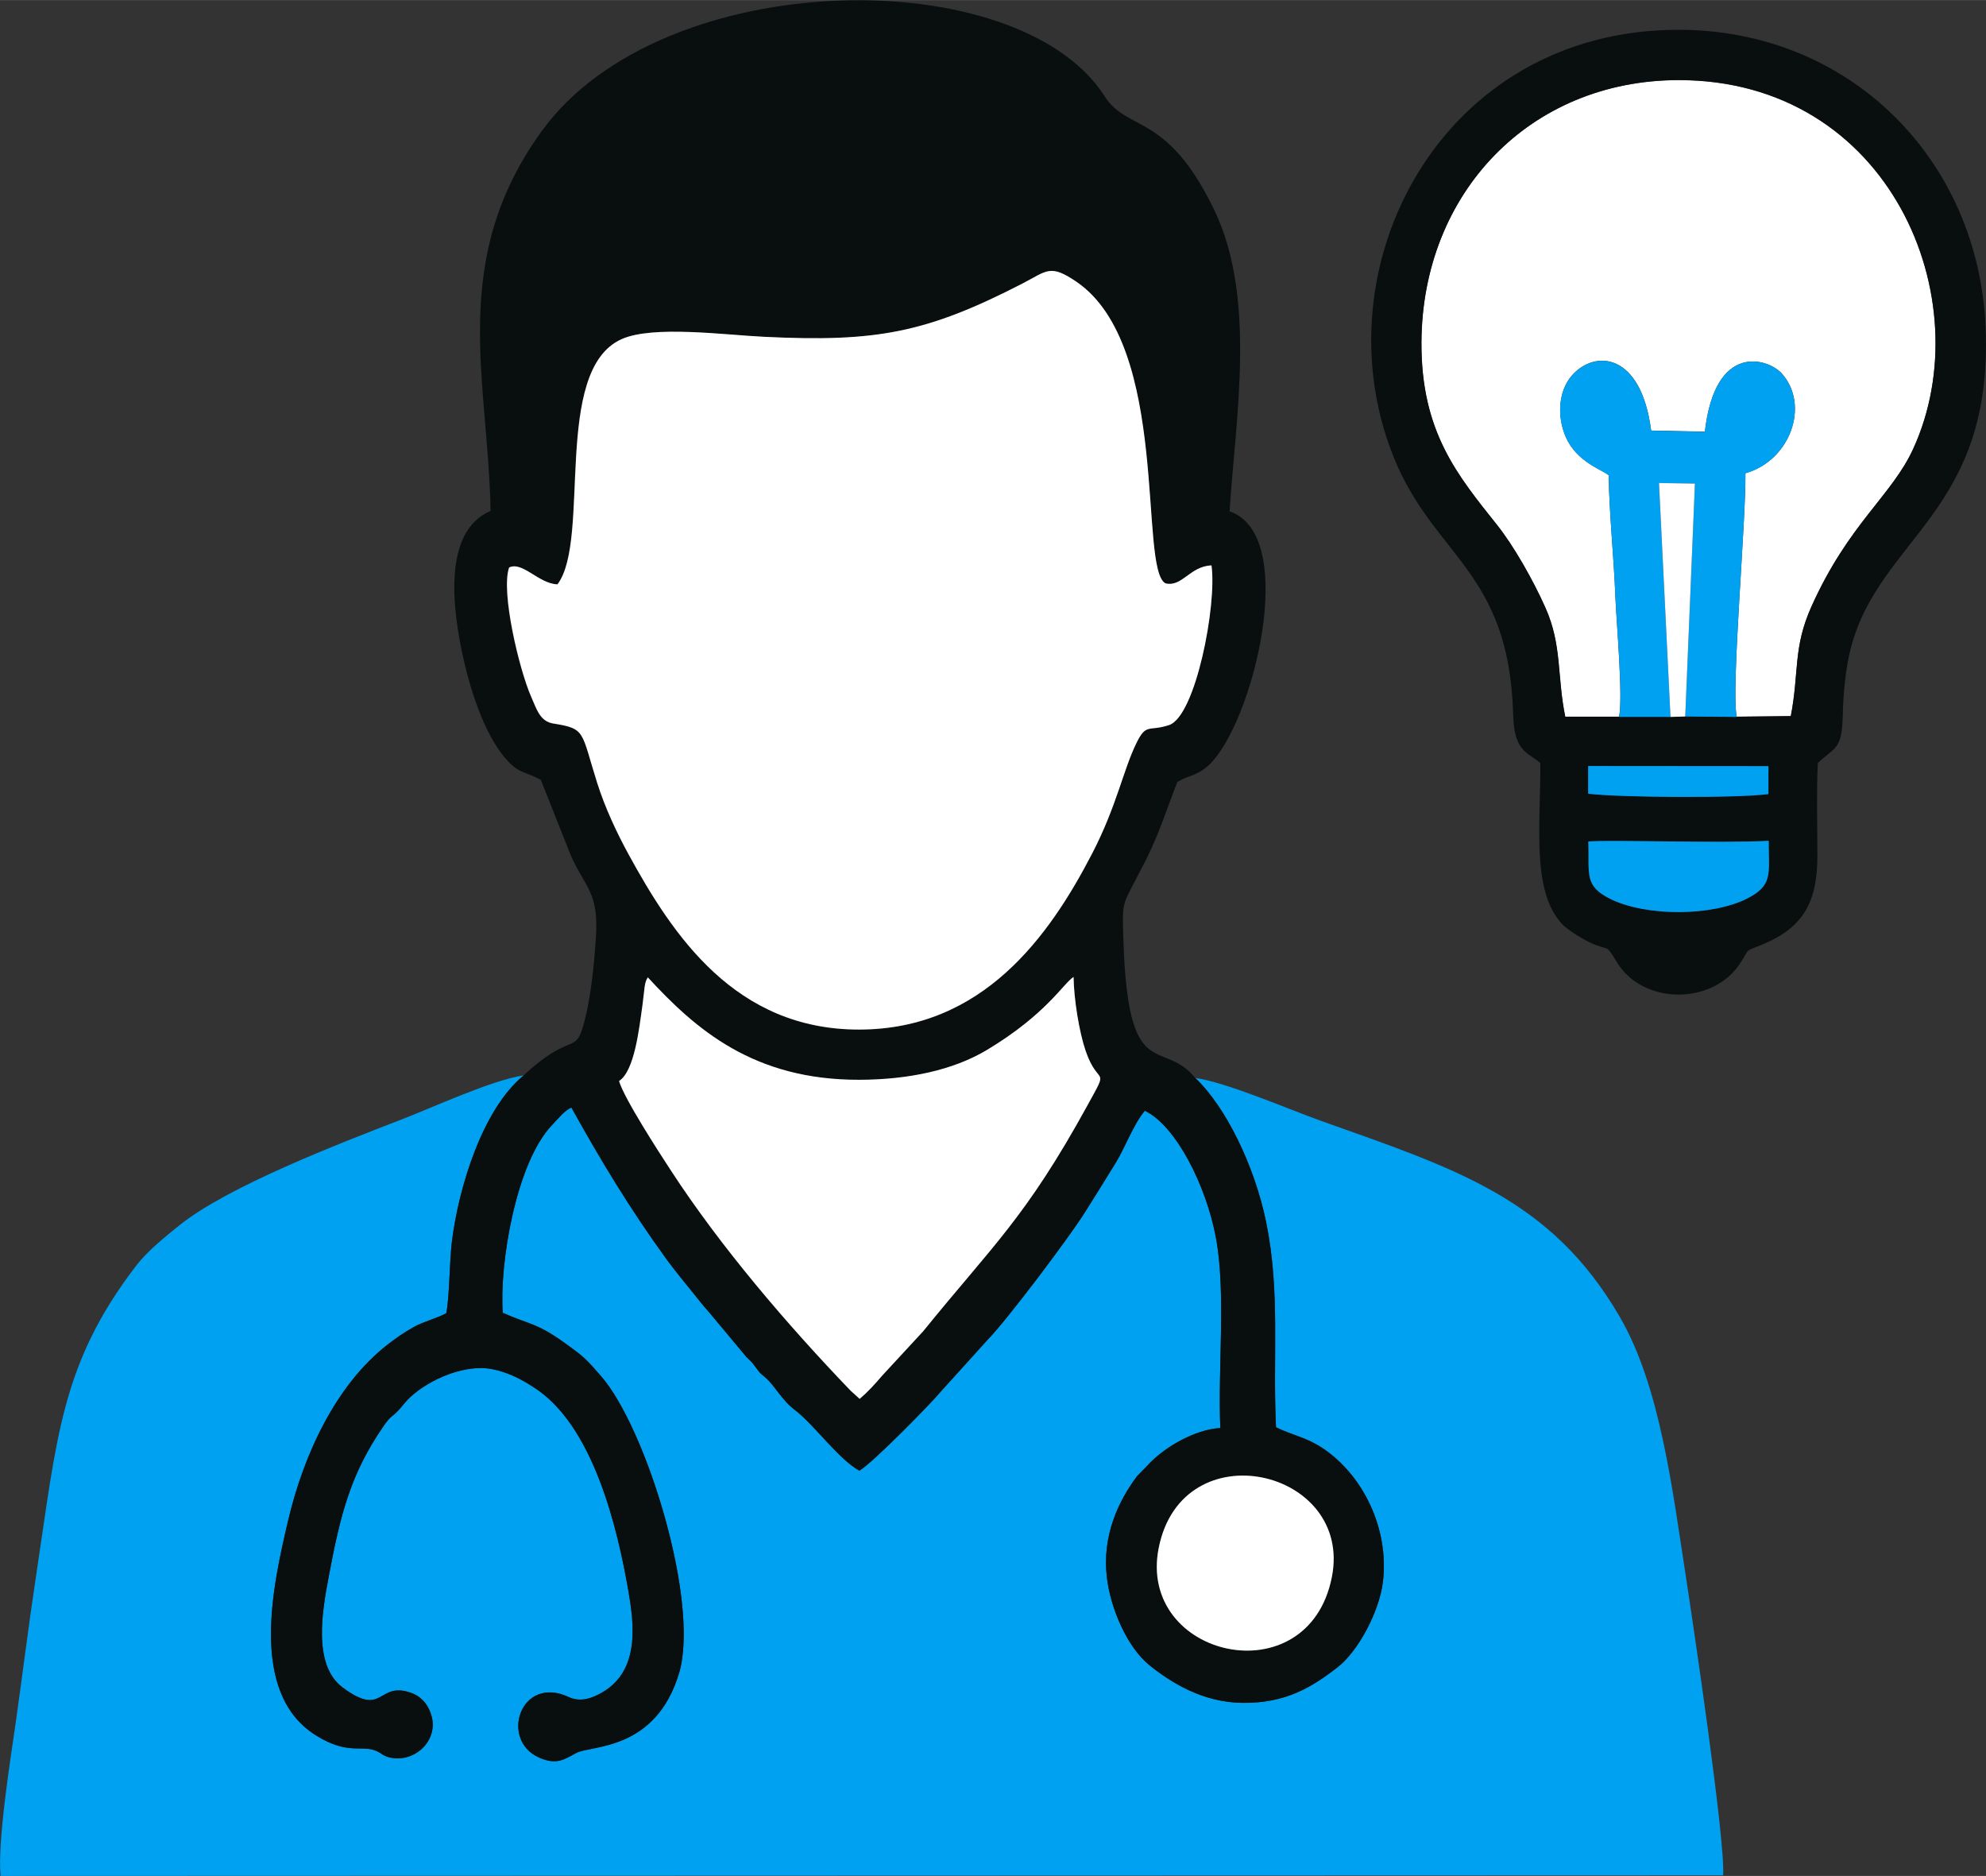 <?xml version="1.0" encoding="UTF-8"?>
<!DOCTYPE svg PUBLIC "-//W3C//DTD SVG 1.1//EN" "http://www.w3.org/Graphics/SVG/1.1/DTD/svg11.dtd">
<!-- Creator: CorelDRAW -->
<svg xmlns="http://www.w3.org/2000/svg" xml:space="preserve" width="29.67mm" height="28.02mm" version="1.1" style="shape-rendering:geometricPrecision; text-rendering:geometricPrecision; image-rendering:optimizeQuality; fill-rule:evenodd; clip-rule:evenodd"
viewBox="0 0 141.57 133.69"
 xmlns:xlink="http://www.w3.org/1999/xlink"
 xmlns:xodm="http://www.corel.com/coreldraw/odm/2003">
 <rect x="0" y="0" width="141.57" height="133.69" fill="#333333" stroke="none"/>
 <defs>
  <style type="text/css">
   <![CDATA[
    .fil0 {fill:#00A1F1}
    .fil1 {fill:#090E0F}
    .fil2 {fill:white}
   ]]>
  </style>
 </defs>
 <g id="Capa_x0020_1">
  <g id="_2843521680448">
   <path class="fil0" d="M0.03 133.69l122.8 -0.04c0.18,-2.32 -2.1,-17.67 -2.61,-21 -1,-6.44 -1.85,-13.81 -4.76,-18.81 -4.91,-8.46 -11.75,-10.56 -21.34,-13.98 -2.27,-0.81 -6.7,-2.73 -8.91,-3.04 2.16,2.04 4.23,6.24 5.05,10.29 1.02,5.01 0.46,9.55 0.7,14.6 1.21,0.59 2.12,0.7 3.28,1.46 2.88,1.89 4.8,5.73 4.34,9.56 -0.26,2.12 -1.76,4.95 -3.24,6.09 -1.78,1.38 -3.65,2.57 -6.78,2.53 -2.83,-0.03 -5.11,-1.46 -6.62,-2.68 -1.63,-1.32 -2.79,-4.11 -3.04,-6.28 -0.34,-2.95 0.8,-5.39 2.15,-7.19l0.75 -0.77c0.02,-0.02 0.06,-0.06 0.08,-0.09 1.16,-1.22 3.26,-2.46 5.11,-2.58 -0.19,-4.22 0.43,-9.63 -0.32,-13.59 -0.68,-3.63 -2.81,-7.93 -5.06,-9.02 -0.83,0.99 -1.38,2.57 -2.07,3.7 -0.8,1.29 -1.45,2.33 -2.21,3.55 -1.08,1.73 -5.55,7.67 -6.9,9.04l-3.38 3.74c-0.59,0.74 -4.89,5.12 -5.79,5.62 -1.46,-0.78 -3.25,-3.29 -4.57,-4.3 -0.98,-0.74 -1.42,-1.71 -2.1,-2.31 -0.44,-0.39 -0.32,-0.23 -0.67,-0.69 -0.36,-0.48 -0.27,-0.37 -0.72,-0.81l-2.63 -3.15c-0.31,-0.37 -0.37,-0.41 -0.62,-0.73 -0.88,-1.11 -1.74,-2.11 -2.54,-3.22 -2.47,-3.41 -4.58,-6.88 -6.68,-10.67 -0.5,0.21 -0.97,0.83 -1.36,1.23 -2.61,2.71 -3.78,9.99 -3.53,13.4 1.88,0.85 2.38,0.69 4.43,2.16 1.45,1.04 1.52,1.15 2.57,2.35 3.24,3.7 7.06,16.16 5.57,21.16 -1.67,5.59 -6.31,5.14 -7.33,5.7 -0.91,0.5 -1.44,0.88 -2.69,0.31 -2.78,-1.28 -1.27,-5.88 2.14,-4.3 0.86,0.4 1.68,0.1 2.46,-0.36 2.64,-1.58 2.2,-4.89 1.81,-7.16 -0.76,-4.44 -2.49,-11.9 -6.8,-14.58 -0.31,-0.2 -0.58,-0.36 -0.97,-0.57 -0.66,-0.35 -1.66,-0.71 -2.43,-0.76 -2.29,-0.15 -4.83,1.34 -5.75,2.48 -1,1.23 -0.82,0.64 -1.54,1.69 -2.31,3.36 -3.05,6.24 -3.88,10.7 -0.42,2.25 -1.19,6.25 0.99,7.88 2.96,2.21 2.47,-0.45 4.87,0.38 0.74,0.26 1.27,0.86 1.49,1.72 0.45,1.82 -1.39,3.41 -3.18,2.84 -0.24,-0.07 -0.37,-0.19 -0.55,-0.3 -1.14,-0.69 -2.09,0.31 -4.54,-1.23 -4.81,-3.02 -3.04,-10.73 -1.99,-15.23 1.13,-4.84 3.45,-9.75 7.08,-12.59 0.6,-0.47 1.17,-0.87 1.92,-1.29 0.69,-0.38 1.63,-0.6 2.29,-0.97 0.23,-1.07 0.23,-3.76 0.41,-5.17 0.48,-3.78 2.16,-9.35 5.1,-11.77 -2.2,0.31 -6.47,2.28 -8.65,3.12 -4.45,1.72 -12.4,4.77 -15.87,7.55 -1.02,0.82 -2.31,1.86 -3.08,2.87 -5.4,7.04 -5.65,12.24 -7.18,22.33 -0.52,3.44 -0.94,6.88 -1.43,10.32 -0.38,2.63 -1.3,8.44 -1.07,10.86z"/>
   <path class="fil1" d="M94.94 112.39c-1.69,8.56 -13.91,5.76 -12.34,-2.09 1.68,-8.43 13.86,-5.61 12.34,2.09zm-33.67 -12.69l-0.64 -0.58c-4.51,-4.71 -9.29,-10.28 -12.81,-15.69 -0.81,-1.24 -3.32,-5.11 -3.7,-6.38 1.1,-0.73 1.43,-3.73 1.67,-5.42 0.17,-1.19 0.12,-1.58 0.38,-1.97 3.38,3.68 7.52,7.33 15.1,7.3 3.43,-0.01 6.65,-0.67 9.08,-2.13 4.24,-2.55 5.43,-4.73 6.17,-5.2 0.02,1.58 0.4,3.93 0.86,5.27 0.92,2.66 1.75,0.95 0.13,3.88 -4.42,8.05 -6.79,10.02 -11.71,16.1l-2.93 3.17c-0.55,0.64 -0.98,1.12 -1.61,1.66zm-24.99 -59.25c0.96,-0.47 2.12,1.16 3.45,1.2 2.4,-3.18 -0.4,-15.24 4.56,-17.47 2.24,-1.01 7.39,-0.31 10.19,-0.17 8.01,0.39 11.56,-0.28 18.4,-3.8 1.75,-0.9 1.97,-1.41 3.85,-0.12 6.71,4.58 4.41,20.46 6.34,21.49 1.2,0.29 1.73,-1.22 3.28,-1.28 0.4,2.81 -1.13,10.76 -3.03,11.38 -1.46,0.47 -1.61,-0.16 -2.31,1.26 -0.95,1.92 -1.41,4.5 -3.16,7.88 -3.06,5.91 -7.8,12.55 -16.59,12.56 -8.87,0.02 -13.32,-6.74 -16.48,-12.52 -0.82,-1.51 -1.65,-3.26 -2.22,-5.06 -1.16,-3.67 -0.79,-3.86 -3.12,-4.23 -0.96,-0.15 -1.2,-1.02 -1.59,-1.92 -0.84,-1.91 -2.18,-7.45 -1.57,-9.19zm1.04 36.2c-2.94,2.42 -4.62,7.99 -5.1,11.77 -0.18,1.42 -0.18,4.1 -0.41,5.17 -0.66,0.36 -1.6,0.59 -2.29,0.97 -0.75,0.42 -1.32,0.82 -1.92,1.29 -3.63,2.84 -5.95,7.75 -7.08,12.59 -1.05,4.51 -2.82,12.21 1.99,15.23 2.45,1.54 3.4,0.54 4.54,1.23 0.18,0.11 0.32,0.22 0.55,0.3 1.79,0.56 3.63,-1.03 3.18,-2.84 -0.22,-0.86 -0.74,-1.46 -1.49,-1.72 -2.41,-0.84 -1.91,1.82 -4.87,-0.38 -2.18,-1.62 -1.41,-5.62 -0.99,-7.88 0.83,-4.45 1.57,-7.34 3.88,-10.7 0.72,-1.05 0.54,-0.45 1.54,-1.69 0.92,-1.14 3.46,-2.63 5.75,-2.48 0.77,0.05 1.77,0.41 2.43,0.76 0.39,0.2 0.65,0.37 0.97,0.57 4.3,2.68 6.03,10.14 6.8,14.58 0.39,2.27 0.83,5.58 -1.81,7.16 -0.77,0.46 -1.6,0.76 -2.46,0.36 -3.41,-1.58 -4.92,3.02 -2.14,4.3 1.25,0.57 1.78,0.18 2.69,-0.31 1.02,-0.56 5.66,-0.11 7.33,-5.7 1.49,-5 -2.33,-17.46 -5.57,-21.16 -1.05,-1.19 -1.12,-1.3 -2.57,-2.35 -2.05,-1.48 -2.55,-1.32 -4.43,-2.16 -0.25,-3.41 0.92,-10.69 3.53,-13.4 0.39,-0.4 0.86,-1.01 1.36,-1.23 2.1,3.79 4.21,7.26 6.68,10.67 0.8,1.11 1.66,2.11 2.54,3.22 0.25,0.32 0.31,0.37 0.62,0.73l2.63 3.15c0.45,0.44 0.36,0.33 0.72,0.81 0.34,0.46 0.23,0.3 0.67,0.69 0.68,0.6 1.12,1.57 2.1,2.31 1.33,1 3.11,3.51 4.57,4.3 0.9,-0.5 5.2,-4.89 5.79,-5.62l3.38 -3.74c1.35,-1.37 5.82,-7.31 6.9,-9.04 0.76,-1.21 1.42,-2.25 2.21,-3.55 0.69,-1.13 1.24,-2.71 2.07,-3.7 2.25,1.09 4.38,5.39 5.06,9.02 0.74,3.96 0.13,9.38 0.32,13.59 -1.85,0.12 -3.95,1.36 -5.11,2.58 -0.02,0.02 -0.06,0.06 -0.08,0.09l-0.75 0.77c-1.34,1.8 -2.49,4.24 -2.15,7.19 0.25,2.17 1.41,4.96 3.04,6.28 1.51,1.22 3.79,2.65 6.62,2.68 3.13,0.04 5,-1.16 6.78,-2.53 1.48,-1.15 2.98,-3.97 3.24,-6.09 0.47,-3.83 -1.46,-7.67 -4.34,-9.56 -1.16,-0.76 -2.07,-0.87 -3.28,-1.46 -0.25,-5.05 0.32,-9.59 -0.7,-14.6 -0.83,-4.05 -2.9,-8.25 -5.05,-10.29 -2.4,-2.94 -4.81,0.63 -5.13,-9.89 -0.09,-3.04 -0.14,-2.18 1.68,-5.81 0.89,-1.78 1.43,-3.54 2.17,-5.41 0.87,-0.5 1.38,-0.42 2.23,-1.19 3.12,-2.86 6.53,-16.39 1.49,-18.09 0.41,-6.55 1.94,-15.13 -1.07,-21.43 -3.36,-7.03 -6.2,-5.59 -7.82,-8.13 -6.17,-9.69 -31.61,-9.35 -40.15,2.47 -6.68,9.24 -3.8,17.77 -3.64,27.06 -3.41,1.45 -2.76,6.95 -1.89,10.72 0.54,2.34 1.58,5.52 3.18,7.17 0.79,0.82 1.28,0.72 2.29,1.27l2.12 5.34c1.03,2.37 2.02,2.61 1.81,5.86 -0.13,2.09 -0.39,4.67 -0.97,6.54 -0.53,1.73 -0.98,0.34 -4.2,3.34z"/>
   <path class="fil2" d="M36.29 40.45c-0.6,1.74 0.73,7.28 1.57,9.19 0.4,0.9 0.63,1.77 1.59,1.92 2.33,0.37 1.96,0.56 3.12,4.23 0.57,1.8 1.4,3.55 2.22,5.06 3.16,5.78 7.61,12.54 16.48,12.52 8.8,-0.02 13.53,-6.65 16.59,-12.56 1.75,-3.38 2.21,-5.96 3.16,-7.88 0.7,-1.42 0.86,-0.78 2.31,-1.26 1.9,-0.62 3.43,-8.57 3.03,-11.38 -1.55,0.06 -2.08,1.56 -3.28,1.28 -1.93,-1.03 0.37,-16.9 -6.34,-21.49 -1.89,-1.29 -2.11,-0.78 -3.85,0.12 -6.84,3.52 -10.4,4.19 -18.4,3.8 -2.8,-0.13 -7.95,-0.84 -10.19,0.17 -4.95,2.23 -2.15,14.28 -4.56,17.47 -1.34,-0.04 -2.49,-1.66 -3.45,-1.2z"/>
   <path class="fil2" d="M115.41 51.09c0.3,-1.32 -0.19,-6.79 -0.26,-8.58 -0.11,-2.85 -0.43,-5.8 -0.48,-8.65 -0.52,-0.42 -2.27,-0.95 -3.05,-2.71 -0.64,-1.45 -0.54,-3.26 0.41,-4.37 1.63,-1.89 4.95,-1.7 5.67,3.9l3.83 0.08c0.73,-6.44 4.53,-5.22 5.49,-4.14 2.01,2.26 0.59,6.2 -2.6,7.1 0.04,3.52 -1.03,15.32 -0.62,17.36l3.85 -0.04c0.61,-3.17 0.15,-4.86 1.48,-7.83 2.66,-5.91 5.72,-7.88 7.25,-11.23 4.87,-10.64 -1.66,-26.31 -16.77,-26.27 -10.57,0.03 -18.22,8.05 -18.29,18.65 -0.04,6.43 2.58,9.52 5.4,13.07 1.17,1.48 2.57,3.93 3.44,5.89 1.19,2.67 0.81,4.85 1.41,7.76l3.84 0z"/>
   <path class="fil1" d="M113.22 59.97c1.47,-0.14 9.38,0.14 12.86,-0.05 0,2.36 0.33,3.17 -1.55,4.12 -2.51,1.26 -7.12,1.28 -9.68,0.05 -1.97,-0.95 -1.54,-1.79 -1.63,-4.12zm-0.01 -5.39l12.85 0.01 0 1.99c-2.15,0.31 -10.74,0.25 -12.85,-0.03l-0 -1.97zm10.6 -3.5l-3.67 -0.03 -1.05 0.02 -3.67 0 -3.84 -0c-0.59,-2.91 -0.22,-5.09 -1.41,-7.76 -0.87,-1.96 -2.26,-4.41 -3.44,-5.89 -2.82,-3.55 -5.44,-6.64 -5.4,-13.07 0.07,-10.6 7.72,-18.62 18.29,-18.65 15.11,-0.04 21.63,15.63 16.77,26.27 -1.53,3.35 -4.59,5.32 -7.25,11.23 -1.34,2.97 -0.87,4.66 -1.48,7.83l-3.85 0.04zm-14.01 3.29c0.04,4.25 -0.67,9.12 1.56,11.49 0.34,0.36 1.32,0.99 1.94,1.29 1.47,0.7 1.1,0 1.96,1.42 1.85,3.05 6.77,3.05 8.73,0.16 0.86,-1.28 0.22,-0.82 1.75,-1.47 2.86,-1.21 3.81,-3.04 3.81,-6.28 -0,-2.16 -0.07,-4.48 0.03,-6.61 1.26,-1.16 1.72,-0.96 1.78,-3.39 0.04,-1.64 0.19,-3.31 0.58,-4.82 2.06,-7.87 10.15,-9.67 9.6,-22.83 -0.5,-11.95 -9.67,-21.22 -21.91,-21.21 -16.94,0.01 -25.65,16.91 -20.33,30.34 2.85,7.2 8.25,8.14 8.56,18.36 0.03,0.92 0.11,1.7 0.48,2.29 0.4,0.64 0.9,0.78 1.46,1.27z"/>
   <path class="fil2" d="M61.27 99.7c0.62,-0.53 1.06,-1.02 1.61,-1.66l2.93 -3.17c4.92,-6.08 7.29,-8.05 11.71,-16.1 1.61,-2.93 0.78,-1.22 -0.13,-3.88 -0.46,-1.34 -0.84,-3.69 -0.86,-5.27 -0.74,0.47 -1.93,2.65 -6.17,5.2 -2.43,1.46 -5.65,2.12 -9.08,2.13 -7.58,0.03 -11.71,-3.62 -15.1,-7.3 -0.26,0.39 -0.22,0.78 -0.38,1.97 -0.24,1.69 -0.56,4.69 -1.67,5.42 0.38,1.28 2.89,5.14 3.7,6.38 3.52,5.41 8.29,10.99 12.81,15.69l0.64 0.58z"/>
   <path class="fil0" d="M115.41 51.09l3.67 -0 -0.82 -16.66 2.56 0.03 -0.69 16.6 3.67 0.03c-0.41,-2.04 0.66,-13.85 0.62,-17.36 3.19,-0.9 4.61,-4.84 2.6,-7.1 -0.96,-1.09 -4.76,-2.3 -5.49,4.14l-3.83 -0.08c-0.72,-5.6 -4.05,-5.79 -5.67,-3.9 -0.95,1.1 -1.05,2.91 -0.41,4.37 0.78,1.75 2.53,2.29 3.05,2.71 0.05,2.85 0.37,5.8 0.48,8.65 0.07,1.79 0.57,7.26 0.26,8.58z"/>
   <path class="fil2" d="M94.94 112.39c1.52,-7.7 -10.65,-10.52 -12.34,-2.09 -1.57,7.85 10.65,10.65 12.34,2.09z"/>
   <path class="fil0" d="M113.22 59.97c0.09,2.33 -0.34,3.17 1.63,4.12 2.56,1.23 7.17,1.21 9.68,-0.05 1.88,-0.95 1.55,-1.76 1.55,-4.12 -3.48,0.19 -11.39,-0.09 -12.86,0.05z"/>
   <polygon class="fil2" points="119.08,51.09 120.13,51.06 120.82,34.46 118.26,34.42 "/>
   <path class="fil0" d="M113.21 56.56c2.11,0.28 10.69,0.33 12.85,0.03l-0 -1.99 -12.85 -0.01 0 1.97z"/>
  </g>
 </g>
</svg>
